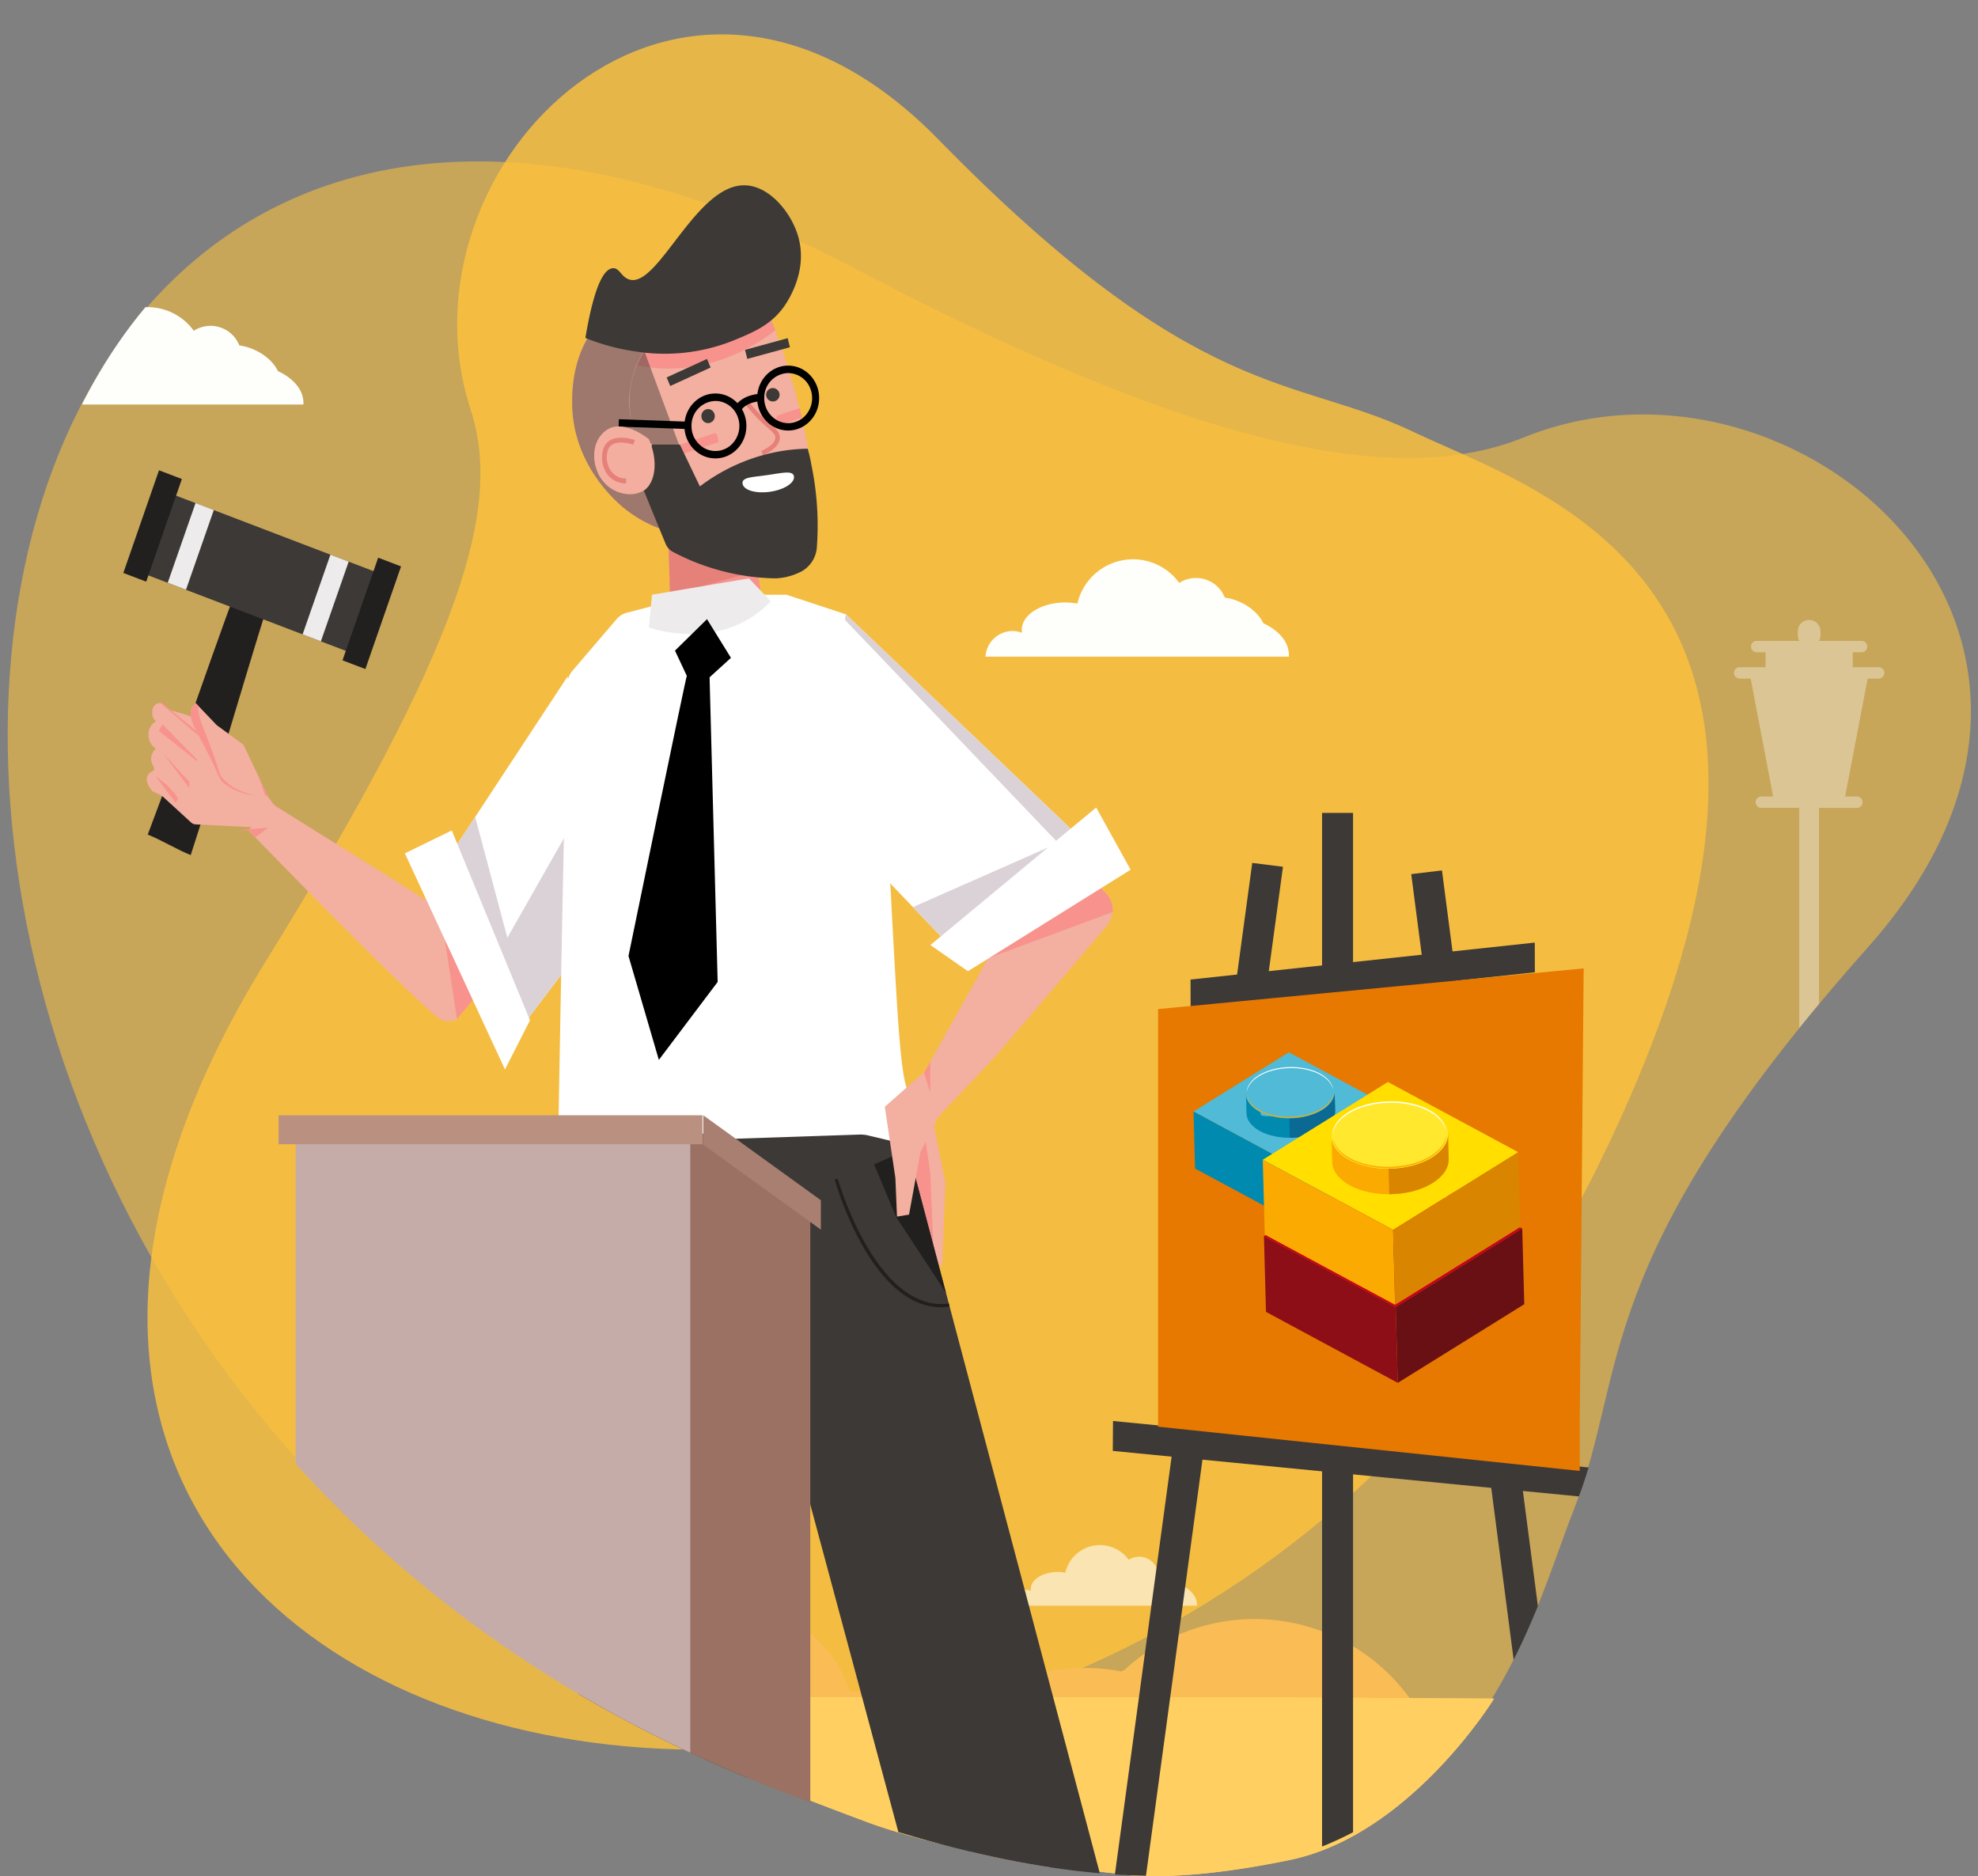 <svg xmlns="http://www.w3.org/2000/svg" xmlns:xlink="http://www.w3.org/1999/xlink" width="868.022" height="823.307" viewBox="0 0 868.022 823.307"><rect x="0" y="0" width="868.022" height="823.307" fill="#808080" stroke="none"/><defs><clipPath id="clip-path"><path id="Tracciato_6896" data-name="Tracciato 6896" d="M526.616,210.012c165.7,87.178,252.4,70.735,299.631,51.618,119.033-48.185,274.013,85.4,150.961,223.725S872.071,671.411,848.09,732.144c-26.31,66.621-61.116,238.767-357.868,118.368C4.632,653.5,79.491-25.232,526.616,210.012Z" transform="translate(-157.412 -161.075)" fill="rgba(227,91,37,0.7)"></path></clipPath><clipPath id="clip-path-2"><path id="Tracciato_6900" data-name="Tracciato 6900" d="M541.5,181.64c165.7,87.178,237.752,97.748,284.984,78.631,119.033-48.185,274.013,85.4,150.961,223.725S872.3,670.052,848.324,730.785c-26.31,66.621-61.116,238.767-357.868,118.368-306.408-124.313-386.4-451.619-289.616-616.6C257.642,135.723,376.508,94.835,541.5,181.64Z" transform="translate(-162.06 -134.061)" opacity="0.5"></path></clipPath><clipPath id="clip-path-3"><path id="Tracciato_6887" data-name="Tracciato 6887" d="M526.616,210.012c165.7,87.178,252.4,70.735,299.631,51.618,119.033-48.185,274.013,85.4,150.961,223.725S872.071,671.411,848.09,732.144c-26.31,66.621-61.116,238.767-357.868,118.368C4.632,653.5,79.491-25.232,526.616,210.012Z" transform="translate(-157.412 -161.075)" opacity="0.5"></path></clipPath><clipPath id="clip-path-4"><path id="Tracciato_6898" data-name="Tracciato 6898" d="M506.429,204.33c156.642,77.055,238.6,62.521,283.248,45.624C902.2,207.364,1048.708,325.441,932.384,447.7S833,612.15,810.326,665.831c-24.871,58.885-57.775,211.041-338.3,104.623C12.985,596.321,83.752-3.6,506.429,204.33Z" transform="translate(-157.412 -161.075)" opacity="0.5"></path></clipPath><clipPath id="clip-path-5"><path id="Tracciato_9055" data-name="Tracciato 9055" d="M556.175,190.736c167.758,88.886,231.128,91.391,278.946,71.9,120.51-49.129,277.412,87.077,152.834,228.106s-106.441,189.7-130.719,251.622C830.6,810.29,795.361,985.807,494.928,863.05,3.313,662.182,103.5-49.115,556.175,190.736Z" transform="translate(-168.875 -141.91)" fill="rgba(255,195,59,0.7)"></path></clipPath><clipPath id="clip-path-6"><rect id="Rettangolo_5108" data-name="Rettangolo 5108" width="40.018" height="25.222" transform="matrix(0.686, -0.728, 0.728, 0.686, 0, 29.129)" fill="none"></rect></clipPath><clipPath id="clip-path-7"><rect id="Rettangolo_5109" data-name="Rettangolo 5109" width="19.039" height="24.297" transform="matrix(0.686, -0.728, 0.728, 0.686, 0, 13.858)" fill="none"></rect></clipPath><clipPath id="clip-path-8"><rect id="Rettangolo_5110" data-name="Rettangolo 5110" width="38.055" height="23.957" transform="matrix(0.686, -0.728, 0.728, 0.686, 0, 27.706)" fill="none"></rect></clipPath><clipPath id="clip-path-9"><rect id="Rettangolo_5111" data-name="Rettangolo 5111" width="36.59" height="15.572" transform="matrix(0.686, -0.728, 0.728, 0.686, 0, 26.636)" fill="none"></rect></clipPath><clipPath id="clip-path-10"><rect id="Rettangolo_5112" data-name="Rettangolo 5112" width="36.705" height="15.812" transform="matrix(0.686, -0.728, 0.728, 0.686, 0, 26.717)" fill="none"></rect></clipPath><clipPath id="clip-path-11"><rect id="Rettangolo_5108-2" data-name="Rettangolo 5108" width="53.135" height="33.489" transform="matrix(0.686, -0.728, 0.728, 0.686, 0, 38.677)" fill="none"></rect></clipPath><clipPath id="clip-path-12"><rect id="Rettangolo_5109-2" data-name="Rettangolo 5109" width="25.28" height="32.26" transform="matrix(0.686, -0.728, 0.728, 0.686, 0, 18.401)" fill="none"></rect></clipPath><clipPath id="clip-path-13"><rect id="Rettangolo_5112-2" data-name="Rettangolo 5112" width="48.736" height="20.994" transform="matrix(0.686, -0.728, 0.728, 0.686, 0, 35.474)" fill="none"></rect></clipPath><clipPath id="clip-path-14"><rect id="Rettangolo_5108-3" data-name="Rettangolo 5108" width="52.555" height="33.124" transform="matrix(0.686, -0.728, 0.728, 0.686, 0, 38.255)" fill="none"></rect></clipPath><clipPath id="clip-path-15"><rect id="Rettangolo_5109-3" data-name="Rettangolo 5109" width="25.004" height="31.908" transform="matrix(0.686, -0.728, 0.728, 0.686, 0, 18.2)" fill="none"></rect></clipPath><clipPath id="clip-path-16"><rect id="Rettangolo_5110-2" data-name="Rettangolo 5110" width="49.977" height="31.462" transform="matrix(0.686, -0.728, 0.728, 0.686, 0, 36.385)" fill="none"></rect></clipPath><clipPath id="clip-path-17"><rect id="Rettangolo_5111-2" data-name="Rettangolo 5111" width="48.052" height="20.451" transform="matrix(0.686, -0.728, 0.728, 0.686, 0, 34.981)" fill="none"></rect></clipPath><clipPath id="clip-path-18"><rect id="Rettangolo_5112-3" data-name="Rettangolo 5112" width="48.204" height="20.765" transform="matrix(0.686, -0.728, 0.728, 0.686, 0, 35.087)" fill="none"></rect></clipPath></defs><g id="Raggruppa_11964" data-name="Raggruppa 11964" transform="translate(-124 -1175.702)"><path id="Tracciato_10985" data-name="Tracciato 10985" d="M332.967,41.488c145.552,76.577,206,89.468,247.486,72.675,104.558-42.326,240.69,75.018,132.6,196.518s-92.351,163.43-113.416,216.777c-23.11,58.519-53.684,209.731-314.348,103.973C-141.247,458.38-59.783-165.148,332.967,41.488Z" transform="translate(176.157 1926.552) rotate(-86)" fill="#ffc33b" opacity="0.8"></path><g id="Raggruppa_8468" data-name="Raggruppa 8468" transform="translate(124 1241.395)"><g id="Raggruppa_7274" data-name="Raggruppa 7274" transform="translate(0 0)"><path id="Tracciato_6884" data-name="Tracciato 6884" d="M534.247,187.2c165.7,87.178,244.947,92.458,292.179,73.341,119.033-48.185,274.013,85.4,150.961,223.725S872.25,670.324,848.269,731.057c-26.31,66.621-61.116,238.767-357.868,118.368C4.81,652.415,87.123-48.042,534.247,187.2Z" transform="translate(-157.59 -134.333)" fill="rgba(255,195,59,0.7)" opacity="0.8"></path><g id="Raggruppa_6935" data-name="Raggruppa 6935" transform="translate(0 25.654)" clip-path="url(#clip-path)"><path id="Tracciato_6888" data-name="Tracciato 6888" d="M830.838,799.435a46.426,46.426,0,0,0-44.916-34.918c-1.088,0-2.163.064-3.135.141a83.927,83.927,0,0,0-73.081-58.586A84.088,84.088,0,0,0,570.888,665.19a.807.807,0,0,0-.55.064,6.6,6.6,0,0,0-.563.4,84.179,84.179,0,0,0-15.944-1.53c-46.528,0-84.38,37.965-84.38,84.646a85.239,85.239,0,0,0,2.61,20.544,42.416,42.416,0,0,0-5.349,2.018c-1.318.527-2.15.9-2.3.964a.833.833,0,0,0-.384.373,44.036,44.036,0,0,0-21.409,26.741.845.845,0,0,0,.141.72.823.823,0,0,0,.653.334H830.044a.811.811,0,0,0,.653-.321A.861.861,0,0,0,830.838,799.435Z" transform="translate(-77.66 -23.527)" fill="#fabc54"></path><g id="Raggruppa_6930" data-name="Raggruppa 6930" transform="translate(760.933 180.7)" opacity="0.357"><path id="Tracciato_6890" data-name="Tracciato 6890" d="M732.335,288.246H743.7V281.71h-3.879a2.508,2.508,0,0,1,0-5.016H758.54a4.929,4.929,0,0,1-.692-2.508v-1.672a4.992,4.992,0,1,1,9.985,0v1.672a4.99,4.99,0,0,1-.692,2.508h18.716a2.508,2.508,0,0,1,0,5.016h-3.879v6.536h11.368a2.508,2.508,0,0,1,0,5.016h-4.819l-9.888,51.721H783.8a2.508,2.508,0,0,1,0,5.016H767.174V640.509a4.344,4.344,0,1,1-8.688,0V349.987H741.855a2.508,2.508,0,0,1,0-5.016h5.165l-9.855-51.721h-4.82a2.5,2.5,0,0,1-.011-5Z" transform="translate(-729.85 -267.51)" fill="#fff"></path></g></g><g id="Raggruppa_6937" data-name="Raggruppa 6937" transform="translate(4.415 0)" clip-path="url(#clip-path-2)"><path id="Tracciato_6899" data-name="Tracciato 6899" d="M281.592,252.366H148.47l.1-.81a11.953,11.953,0,0,1,11.8-10.452,11.619,11.619,0,0,1,4.185.8,6.209,6.209,0,0,1-.141-1.35c0-6.608,8.612-11.982,19.195-11.982a29.062,29.062,0,0,1,5.208.5,25.041,25.041,0,0,1,44.455-9.4,3.085,3.085,0,0,1,.23.334,13.606,13.606,0,0,1,18.3,3.343,13.373,13.373,0,0,1,1.676,3.073,25.166,25.166,0,0,1,4.863,1.208c5.528,2.031,10.033,5.772,12.093,10.066,7.115,3.343,11.2,8.421,11.2,13.975v.694Z" transform="translate(-152.884 -140.548)" fill="#fefefb"></path></g><path id="Tracciato_7059" data-name="Tracciato 7059" d="M5271.526,1676.08l276.322.03,121.5.643s-36.664,59.835-89.56,70.806c-31.842,6.6-52.758,7.434-64.679,7.037a68.055,68.055,0,0,1-10.958-1.031s-66.4-6.339-111.22-23.1-67.169-26.4-67.169-26.4l-26.736-13.046Z" transform="translate(-5013.697 -997.066)" fill="#ffcf62"></path></g><g id="Raggruppa_6926" data-name="Raggruppa 6926" transform="translate(0 25.654)" clip-path="url(#clip-path-3)"><path id="Tracciato_6885" data-name="Tracciato 6885" d="M528.369,707.756a30.174,30.174,0,0,0-29.189-22.691c-.7,0-1.408.039-2.035.09a54.516,54.516,0,0,0-47.488-38.068,54.638,54.638,0,0,0-90.2-26.561.559.559,0,0,0-.358.039c-.115.064-.243.167-.371.257a54.826,54.826,0,0,0-65.2,54.009,55.852,55.852,0,0,0,1.689,13.345,27.66,27.66,0,0,0-3.481,1.311c-.857.347-1.395.592-1.5.63a.5.5,0,0,0-.243.244,28.585,28.585,0,0,0-13.91,17.382.5.5,0,0,0,.09.463.552.552,0,0,0,.422.219H527.832a.539.539,0,0,0,.422-.206A.517.517,0,0,0,528.369,707.756Z" transform="translate(-124.23 -34.03)" fill="#fabc54"></path><path id="Tracciato_6886" data-name="Tracciato 6886" d="M409.921,678.608a37.7,37.7,0,0,0-13,2.327,28.114,28.114,0,0,0-.115-3.355,30.412,30.412,0,0,0-22.548-26.535l.09-.18h-.115a72.815,72.815,0,0,0,3.058-29.145c-1.51-15.71-7.665-30.032-17.365-40.33-9.725-10.336-21.882-15.376-34.116-14.18-19.3,1.851-35.024,19.1-39.349,43.03l-.653-.463.179.54a24.831,24.831,0,0,0-10.033-1.08,25.337,25.337,0,0,0-22.586,21.033,33.723,33.723,0,0,0-17.57-3.15c-11.12,1.067-21.038,7.65-27.909,18.513-6.846,10.825-9.866,24.62-8.51,38.852a68.089,68.089,0,0,0,2.163,11.583l-.307-.026.077.18A25.464,25.464,0,0,0,181.5,732.347l.154.321H444.51l.154-.334a38.169,38.169,0,0,0-34.743-53.726Z" transform="translate(-151.356 -45.122)" fill="#fabc54"></path></g><path id="Tracciato_7568" data-name="Tracciato 7568" d="M5271.526,1676.08l276.322.03,121.5.643s-36.664,59.835-89.56,70.806c-31.842,6.6-52.758,7.434-64.679,7.037a68.055,68.055,0,0,1-10.958-1.031s-66.4-6.339-111.22-23.1-67.169-26.4-67.169-26.4l-26.736-13.046Z" transform="translate(-5013.697 -997.066)" fill="#ffcf62"></path></g><g id="Raggruppa_6938" data-name="Raggruppa 6938" transform="translate(124 1286.136)" opacity="0.5"><g id="Raggruppa_6936" data-name="Raggruppa 6936" clip-path="url(#clip-path-4)"><path id="Tracciato_6897" data-name="Tracciato 6897" d="M581.534,305.683H455.69l.1-.716a11.065,11.065,0,0,1,11.153-9.238,11.605,11.605,0,0,1,3.956.7,5.147,5.147,0,0,1-.133-1.193c0-5.841,8.141-10.591,18.145-10.591a29.323,29.323,0,0,1,4.923.443,22.174,22.174,0,0,1,8.746-12.7,24.823,24.823,0,0,1,17.613-4.261,23.927,23.927,0,0,1,15.665,8.659,2.72,2.72,0,0,1,.218.3,13.453,13.453,0,0,1,17.3,2.954,11.609,11.609,0,0,1,1.585,2.716,25.158,25.158,0,0,1,4.6,1.068c5.226,1.8,9.484,5.1,11.432,8.9,6.726,2.954,10.585,7.443,10.585,12.352v.614Z" transform="translate(-20.792 -128.467)" fill="#fefefb"></path></g></g><path id="Tracciato_10984" data-name="Tracciato 10984" d="M231.292,236.216H148.47l.064-.5a7.436,7.436,0,0,1,7.34-6.5,7.229,7.229,0,0,1,2.6.5,3.863,3.863,0,0,1-.088-.84c0-4.111,5.358-7.455,11.942-7.455a18.082,18.082,0,0,1,3.24.312,15.579,15.579,0,0,1,27.658-5.847,1.92,1.92,0,0,1,.143.208,8.465,8.465,0,0,1,11.385,2.08,8.319,8.319,0,0,1,1.043,1.912,15.653,15.653,0,0,1,3.025.752,13.394,13.394,0,0,1,7.523,6.263c4.427,2.08,6.966,5.239,6.966,8.694v.432Z" transform="translate(417.948 1644.084)" fill="#fefefb" opacity="0.6"></path><path id="Tracciato_9065" data-name="Tracciato 9065" d="M281.592,252.366H148.47l.1-.81a11.953,11.953,0,0,1,11.8-10.452,11.619,11.619,0,0,1,4.185.8,6.209,6.209,0,0,1-.141-1.35c0-6.608,8.612-11.982,19.195-11.982a29.062,29.062,0,0,1,5.208.5,25.041,25.041,0,0,1,44.455-9.4,3.085,3.085,0,0,1,.23.334,13.606,13.606,0,0,1,18.3,3.343,13.373,13.373,0,0,1,1.676,3.073,25.166,25.166,0,0,1,4.863,1.208c5.528,2.031,10.033,5.772,12.093,10.066,7.115,3.343,11.2,8.421,11.2,13.975v.694Z" transform="translate(407.985 1211.503)" fill="#fefefb"></path><g id="Raggruppa_9154" data-name="Raggruppa 9154" transform="translate(127.269 1235.241)"><g id="Gruppo_di_maschere_52" data-name="Gruppo di maschere 52" transform="translate(0 0)" clip-path="url(#clip-path-5)"><g id="Raggruppa_9144" data-name="Raggruppa 9144" transform="translate(50.155 21.771)"><g id="art" transform="translate(417.979 275.405)"><g id="Raggruppa_6292" data-name="Raggruppa 6292" transform="translate(147.894 24.796)"><g id="Raggruppa_6291" data-name="Raggruppa 6291" transform="translate(0 0)"><g id="Raggruppa_6290" data-name="Raggruppa 6290" transform="translate(0)"><path id="Tracciato_7565" data-name="Tracciato 7565" d="M0,0,13.592.069l3.06,576.954L3.06,576.955Z" transform="matrix(0.992, -0.124, 0.124, 0.992, 0, 2.071)" fill="#3d3936"></path></g></g></g><g id="Raggruppa_6295" data-name="Raggruppa 6295" transform="translate(0 21.49)"><g id="Raggruppa_6294" data-name="Raggruppa 6294" transform="translate(0 0)"><g id="Raggruppa_6293" data-name="Raggruppa 6293"><path id="Tracciato_7566" data-name="Tracciato 7566" d="M0,0,580.635,3.193l.072,13.592L.072,13.592Z" transform="translate(0 575.829) rotate(-82.582)" fill="#3d3936"></path></g></g></g><g id="Raggruppa_6301" data-name="Raggruppa 6301" transform="translate(108.77)"><g id="Raggruppa_6300" data-name="Raggruppa 6300"><g id="Raggruppa_6299" data-name="Raggruppa 6299"><rect id="Rettangolo_4242" data-name="Rettangolo 4242" width="13.601" height="599.452" fill="#3d3936"></rect></g></g></g><g id="Raggruppa_6326" data-name="Raggruppa 6326" transform="matrix(1, -0.017, 0.017, 1, 50.604, 57.569)"><g id="Raggruppa_6325" data-name="Raggruppa 6325" transform="translate(0 0)"><g id="Raggruppa_6324" data-name="Raggruppa 6324" transform="translate(0)"><path id="Tracciato_7567" data-name="Tracciato 7567" d="M0,0,13.04.007,28.605,151.119l-13.04-.007Z" transform="translate(0 28.602) rotate(-89.272)" fill="#3d3936"></path></g></g></g><g id="Raggruppa_6298" data-name="Raggruppa 6298" transform="translate(16.774 266.851)"><g id="Raggruppa_6297" data-name="Raggruppa 6297" transform="translate(0 0)"><g id="Raggruppa_6296" data-name="Raggruppa 6296" transform="translate(0 0)"><path id="Tracciato_10992" data-name="Tracciato 10992" d="M19.689,0H32.811L13.122,219.38H0Z" transform="translate(0 32.811) rotate(-89.549)" fill="#3d3936"></path></g></g></g></g><g id="Raggruppa_7273" data-name="Raggruppa 7273" transform="translate(55.605 0)"><g id="Raggruppa_7272" data-name="Raggruppa 7272" transform="translate(0)"><g id="Raggruppa_8467" data-name="Raggruppa 8467" transform="translate(190.655 156.334)"><path id="Tracciato_8435" data-name="Tracciato 8435" d="M487.352,206.5a32.708,32.708,0,0,1-17.608,9.928,31.626,31.626,0,0,1-19.47-2.5l-1.724-59.265L479.713,149q2.544,19.308,5.143,38.63Q486.1,197.046,487.352,206.5Z" transform="translate(-448.55 -149)" fill="#f8928c"></path></g><path id="Tracciato_8494" data-name="Tracciato 8494" d="M687.382,253.564a38.086,38.086,0,0,1-5.047,4.517c-10.328,1.587-25.288,3.218-35.547,1.443l-.593-19.943-1.255-42.771,34.086-6.219q2.758,21.126,5.612,42.252c.276,2.006.524,4,.8,6C686.086,243.795,686.72,248.672,687.382,253.564Z" transform="translate(-461.223 -60.704)" fill="#f8928c"></path><path id="Tracciato_8495" data-name="Tracciato 8495" d="M684.555,229.743l-38.333,10.895-1.282-44.186,34.086-5.772Q681.783,210.175,684.555,229.743Z" transform="translate(-461.223 -60.664)" fill="#e6817a"></path><g id="Raggruppa_7271" data-name="Raggruppa 7271" transform="translate(0 172.486)"><g id="Raggruppa_7270" data-name="Raggruppa 7270"><g id="Raggruppa_6776" data-name="Raggruppa 6776" transform="translate(275.09 229.531)"><path id="Tracciato_6738" data-name="Tracciato 6738" d="M387.122,388.782l4.626,6.8,1.085,7.37,7.029-1.149,2.032,4.956.439,1.092,4.8.345-.124-3.4-.783-21,3.816,25.816,4.489,3.678,1.428-36.735-7.1-35.772-23.667,4.6,2.814,18.935Z" transform="translate(-385.2 -340.77)" fill="#f3af9f"></path></g><g id="Raggruppa_6777" data-name="Raggruppa 6777" transform="translate(287.349 238.697)"><path id="Tracciato_6739" data-name="Tracciato 6739" d="M389.1,399.415l2.4-.4,2.032,4.956,5.12-1.968,2.2-.819,1.4-.546-1.29-31.276-3.295-22.21-2.993,24.006,1.277,9.511Z" transform="translate(-389.1 -347.15)" fill="#f8928c"></path></g><g id="Raggruppa_6778" data-name="Raggruppa 6778" transform="translate(152.817 182.496)"><path id="Tracciato_6740" data-name="Tracciato 6740" d="M337.35,583.792q3.048,28.144,6.658,57.034c.782,6.12,1.579,12.24,2.389,18.418q2.533,19.2,5.23,38.028,4.139,28.725,8.662,56.618,3.068,18.921,6.287,37.439c-4.667,7.758-3.734,15.674,0,18.332,2.334,1.652,5.7,1.221,7.962,0,4.311-2.313,6.576-8.519,4.777-15,.947-10.416,2.018-24.7,2.649-42.079q.329-9.417.467-20c.082-6.336.027-10.9.055-12.341q.082-11.982.3-24.207.453-25.579,1.551-52.279,1.112-26.527,2.938-54.075.844-12.822,1.826-25.4,3.83-48.939,9.417-94.143,2.821-23.381,6.026-45.685,14.6,39.048,29.213,78.081,10.049,26.894,20.111,53.816,15.423,41.246,30.846,82.477,10.831,28.963,21.662,57.94,8.793,23.554,17.613,47.093,8.875,23.726,17.75,47.466c4.777-1.121,9.555-2.212,14.332-3.333q-4.963-23.92-9.939-47.854-4.633-22.325-9.28-44.651-6.836-32.971-13.687-65.956-9.987-48.012-19.946-96.053-3.83-18.4-7.646-36.835-18.2-87.685-36.42-175.4-55.845-6.616-111.689-13.217-2.986,81.285-5.958,162.512v.014q-1.3,35.126-2.581,70.223Q338.146,562.307,337.35,583.792Z" transform="translate(-337.35 -308.03)" fill="#f3af9f"></path></g><g id="Raggruppa_6781" data-name="Raggruppa 6781" transform="translate(350.497 661.214)"><path id="Tracciato_6743" data-name="Tracciato 6743" d="M344,643.921q9.863,15.494,19.741,30.988L323.02,676.2q3.727-15.559,7.44-31.118c.247-.316,3.679-4.468,8.594-3.75A8.913,8.913,0,0,1,344,643.921Z" transform="translate(-323.02 -641.252)" fill="#3d3936"></path></g><g id="Raggruppa_6782" data-name="Raggruppa 6782" transform="translate(349.261 691.007)"><path id="Tracciato_6744" data-name="Tracciato 6744" d="M364.6,661.99l-41.815,1.293a4.575,4.575,0,0,0-.7,2.586,4.979,4.979,0,0,0,.7,2.586H364.6a7.725,7.725,0,0,0,.7-3.879A6.728,6.728,0,0,0,364.6,661.99Z" transform="translate(-322.085 -661.99)" fill="#22201f"></path></g><g id="Raggruppa_6783" data-name="Raggruppa 6783" transform="translate(337.469 621.388)"><path id="Tracciato_6745" data-name="Tracciato 6745" d="M332.72,622.94l3.542,8.332,14.8,34.824h22.088l-7.166-50.368-.316-2.2Z" transform="translate(-332.72 -613.53)" fill="#3d3936"></path></g><g id="Raggruppa_6788" data-name="Raggruppa 6788" transform="translate(321.847 569.956)"><path id="Tracciato_6751" data-name="Tracciato 6751" d="M344.59,579.009q8.792,23.553,17.613,47.093l22.143-3.721q-4.633-22.325-9.28-44.651Z" transform="translate(-344.59 -577.73)" fill="#f8928c"></path></g><g id="Raggruppa_6790" data-name="Raggruppa 6790" transform="translate(140.888 225.552)"><path id="Tracciato_6753" data-name="Tracciato 6753" d="M331,724.455q30.888,4.159,61.8,8.332l12.836,1.724q5.23-138.2,10.461-276.394c.179-4.6.343-9.209.522-13.806Q455.065,587.249,493.5,730.2q33.194-10.559,66.374-21.09c3.5-1.106,7-2.227,10.5-3.333Q533.285,565.9,496.227,426.008l-6.919-26.118q-3.892-14.7-7.784-29.379c-.659-2.5-1.332-4.985-1.977-7.485Q476.212,350.506,472.9,338q-64.514,1.444-129.041,2.873-.885,26.29-1.757,52.566Q336.546,558.94,331,724.455Z" transform="translate(-331 -338)" fill="#3d3936"></path></g><g id="Raggruppa_6794" data-name="Raggruppa 6794" transform="translate(0 35.528)"><path id="Tracciato_6757" data-name="Tracciato 6757" d="M488.75,280.823c.178.172.412.417.7.718.179.187.384.4.618.632.741.776,1.743,1.8,2.938,3.017,17.091,17.541,76.038,77.765,80.856,78.957,4.64,1.149,6.4-.689,6.4-.689a.916.916,0,0,0,.165-.187l32.535-38.516L628.8,305.993l22.061-26.1,1.592-74.159c-5.272,2.744-10.557,5.517-15.828,8.275l-6.274,9.74-27.579,42.812L572.6,313.42l-.741,1.135q-36.262-22.627-72.551-45.283c-.027-.014-.041-.029-.068-.043Q493.987,275.026,488.75,280.823Z" transform="translate(-488.75 -205.73)" fill="#f3af9f"></path></g><g id="Raggruppa_6795" data-name="Raggruppa 6795" transform="translate(83.849 96.355)"><path id="Tracciato_6758" data-name="Tracciato 6758" d="M517.52,294.933l7.66,50.038a2.169,2.169,0,0,0,.165-.187l32.535-38.5-5.409-55.54-4.764-2.672Z" transform="translate(-517.52 -248.07)" fill="#f8928c"></path></g><g id="Raggruppa_6796" data-name="Raggruppa 6796" transform="translate(82.366 43.099)"><path id="Tracciato_6759" data-name="Tracciato 6759" d="M489,298.635q10.749,22.045,21.5,44.1,6.425,13.145,12.822,26.29c2.1-2.773,4.2-5.56,6.3-8.332q20.18-26.721,40.373-53.443l-8.731-36.031q-7.31-30.1-14.606-60.224-20.262,30.794-40.524,61.6Z" transform="translate(-489 -211)" fill="#fff"></path></g><g id="Raggruppa_6797" data-name="Raggruppa 6797" transform="translate(103.864 91.945)"><path id="Tracciato_6760" data-name="Tracciato 6760" d="M489,327.894q6.425,13.145,12.822,26.29,23.33-30.88,46.674-61.775L536.141,245Q512.564,286.44,489,327.894Z" transform="translate(-489 -245)" fill="#dbd2d8"></path></g><g id="Raggruppa_6800" data-name="Raggruppa 6800" transform="translate(257.272 263.378)"><path id="Tracciato_6763" data-name="Tracciato 6763" d="M430.735,420.833a26.911,26.911,0,0,0,3.528-.23l-.165-1.422c-31.931,4.181-48.706-54.262-48.871-54.851l-1.318.4C384.569,367.088,399.985,420.833,430.735,420.833Z" transform="translate(-383.91 -364.33)" fill="#22201f"></path></g><g id="Raggruppa_6799" data-name="Raggruppa 6799" transform="translate(136.067 7.183)"><path id="Tracciato_6762" data-name="Tracciato 6762" d="M395.129,417.858a8.826,8.826,0,0,0,8.9,9.195l123.92-4.181c.673.057,1.332.129,1.99.187.082.014.165.014.247.029,2.842.675,5.67,1.336,8.5,2.026h.027c.673.158,1.359.33,2.032.488a8.269,8.269,0,0,0,2.5.2,8.973,8.973,0,0,0,7.811-11.076c-1.057-4.7-1.51-8.821-2.334-10.358-3.267-6.063-4.516-27.6-6.864-70.4-.028-.6-.069-1.178-.1-1.738-.11-1.983-.192-3.663-.275-5.114-.494-9.511-.371-8.706-.686-12.815-.357-4.841-.782-9.482-1.249-13.964-.178-1.724-.357-3.434-.549-5.114-.233-2.026-.48-4.037-.728-6.005-.947-7.485-1.991-14.6-3.047-21.621,0-.029-.014-.072-.014-.1-.192-1.293-.4-2.6-.59-3.893-.055-.388-.11-.776-.178-1.164-4.338-28.876-9.362-51.259-12.053-62.968-.247-1.106-.645-2.787-1.126-4.856L495.15,186H456.424a7.929,7.929,0,0,0-2.087.273l-17.654,4.612-11.7,3.06c-.082.029-.165.043-.247.072a8.675,8.675,0,0,0-4.091,2.672q-9.719,11.356-19.452,22.756a9.311,9.311,0,0,0-2.2,5.79q-.371,16.119-.741,32.224-.288,13.3-.563,26.592c-.041,2-.082,3.979-.123,5.976-.11,4.4-.192,8.778-.288,13.16-.014.747-.027,1.48-.041,2.227q-.288,13.188-.535,26.391c-.041,2.141-.082,4.267-.124,6.407Q395.8,378.035,395.129,417.858Z" transform="translate(-395.128 -186)" fill="#fff"></path></g><g id="Raggruppa_6821" data-name="Raggruppa 6821" transform="translate(274.555 250.578)"><path id="Tracciato_6782" data-name="Tracciato 6782" d="M385.01,362l9.609,22.986L416.57,418.4l-6.919-26.118q-3.892-14.7-7.784-29.379c-.659-2.5-1.332-4.985-1.977-7.485Z" transform="translate(-385.01 -355.42)" fill="#22201f"></path></g><g id="Raggruppa_6825" data-name="Raggruppa 6825" transform="translate(279.264 215.653)"><path id="Tracciato_6785" data-name="Tracciato 6785" d="M405.9,331.11,387.49,347.33l4.64,31.333.7,16.866,5.285-.862,4.983-27.224q3.912-7.887,7.839-15.774C409.262,344.83,407.574,337.963,405.9,331.11Z" transform="translate(-387.49 -331.11)" fill="#f3af9f"></path></g><g id="Raggruppa_6826" data-name="Raggruppa 6826" transform="translate(175.715)"><path id="Tracciato_6786" data-name="Tracciato 6786" d="M494.538,191.056,484.929,181l-42.556,7.183L441,202.55S472.574,214.043,494.538,191.056Z" transform="translate(-441 -181)" fill="#edebeb"></path></g><g id="Raggruppa_6829" data-name="Raggruppa 6829" transform="translate(275.928 35.916)"><path id="Tracciato_6789" data-name="Tracciato 6789" d="M369.082,300.775l19.342,21.535q-4.036,7.219-8.058,14.438-12.684,22.735-25.383,45.47c-.892,1.595-1.785,3.2-2.677,4.8.014.058.014.115.027.172v.043q1.359,11.378,2.718,22.771,14.517-15.322,29.02-30.658L432.6,322.439a10.523,10.523,0,0,0-.467-14.05L401.59,277.243,331.715,206v53.155Z" transform="translate(-331.715 -206)" fill="#f3af9f"></path></g><g id="Raggruppa_6830" data-name="Raggruppa 6830" transform="translate(313.295 107.159)"><path id="Tracciato_6790" data-name="Tracciato 6790" d="M351.058,300.657Q347.022,307.876,343,315.1l54.664-20.242a10.4,10.4,0,0,0-2.9-8.117L364.223,255.59l-32.507,23.532Z" transform="translate(-331.715 -255.59)" fill="#f8928c"></path></g><g id="Raggruppa_6831" data-name="Raggruppa 6831" transform="translate(296.519 212.134)"><path id="Tracciato_6791" data-name="Tracciato 6791" d="M390.05,333.458c.014.057.014.115.027.172v.043l2.65,8.4V328.66C391.835,330.255,390.942,331.864,390.05,333.458Z" transform="translate(-390.05 -328.66)" fill="#f8928c"></path></g><g id="Raggruppa_6832" data-name="Raggruppa 6832" transform="translate(255.386 15.803)"><path id="Tracciato_6792" data-name="Tracciato 6792" d="M339.323,283.945l57.656,60.339q24.772-21.485,49.53-42.984l6.754-5.861-7.07-6.738L344.814,192c-.178.776-.343,1.566-.508,2.342A298.466,298.466,0,0,0,339.323,283.945Z" transform="translate(-338 -192)" fill="#fff"></path></g><g id="Raggruppa_6833" data-name="Raggruppa 6833" transform="translate(261.692 15.803)"><path id="Tracciato_6793" data-name="Tracciato 6793" d="M338,194.342,440.2,301.3l6.754-5.861L338.508,192C338.329,192.776,338.151,193.552,338,194.342Z" transform="translate(-338 -192)" fill="#dbd2d8"></path></g><g id="Raggruppa_6848" data-name="Raggruppa 6848" transform="matrix(0.998, 0.07, -0.07, 0.998, 188.214, 16.99)"><path id="Tracciato_6797" data-name="Tracciato 6797" d="M13.041,0,0,14.754l9.609,17.24,15.1-15.8Z"></path></g><g id="Raggruppa_6849" data-name="Raggruppa 6849" transform="matrix(0.998, 0.07, -0.07, 0.998, 175.53, 40.935)"><path id="Tracciato_6798" data-name="Tracciato 6798" d="M17.022.039C16.473,1.476,0,125.026,0,125.026l16.473,44.536L39.81,133.646,26.871,0Z"></path></g><g id="Raggruppa_6850" data-name="Raggruppa 6850" transform="translate(291.591 112.503)"><path id="Tracciato_6799" data-name="Tracciato 6799" d="M338,291.06l22.774,23.834q24.772-21.485,49.53-42.984l6.754-5.861-7.07-6.738Z" transform="translate(-338 -259.31)" fill="#dbd2d8"></path></g><g id="Raggruppa_6851" data-name="Raggruppa 6851" transform="translate(82.367 104.702)"><path id="Tracciato_6800" data-name="Tracciato 6800" d="M518.41,279.912q10.749,22.045,21.5,44.1,6.425,13.145,12.822,26.29c2.1-2.773,4.2-5.56,6.3-8.333L535.542,253.88Z" transform="translate(-518.41 -253.88)" fill="#dbd2d8"></path></g><g id="Raggruppa_6852" data-name="Raggruppa 6852" transform="translate(299.265 100.564)"><path id="Tracciato_6801" data-name="Tracciato 6801" d="M398.757,251,326,311.339l16.473,11.493L413.858,278.3Z" transform="translate(-326 -251)" fill="#fff"></path></g></g><g id="Raggruppa_6853" data-name="Raggruppa 6853" transform="translate(68.639 110.621)"><path id="Tracciato_6802" data-name="Tracciato 6802" d="M538.592,258l34.319,83.325-10.982,21.549L518,268.056Z" transform="translate(-518 -258)" fill="#fff"></path></g></g><g id="Raggruppa_7252" data-name="Raggruppa 7252" transform="translate(142.051)"><path id="Tracciato_7326" data-name="Tracciato 7326" d="M702.459,156.17a41.175,41.175,0,0,0-20.859,9.875c-14.562,13.161-14.527,32.837-14.509,37.886,0,27.844,20.575,44.55,23.271,46.685a56.2,56.2,0,0,0,16.371,8.984Q704.57,207.829,702.459,156.17Z" transform="translate(-667.09 -108.535)" fill="#f3af9f"></path><g id="Raggruppa_7249" data-name="Raggruppa 7249" transform="translate(0 47.635)" opacity="0.47"><path id="Tracciato_7328" data-name="Tracciato 7328" d="M702.459,156.17a41.175,41.175,0,0,0-20.859,9.875c-14.562,13.161-14.527,32.837-14.509,37.886,0,27.844,20.575,44.55,23.271,46.685a56.2,56.2,0,0,0,16.371,8.984Q704.57,207.829,702.459,156.17Z" transform="translate(-667.09 -156.17)" fill="#3d3936"></path></g><path id="Tracciato_7330" data-name="Tracciato 7330" d="M709.979,242.55a81.816,81.816,0,0,1-1.437,14.739,15.568,15.568,0,0,1-3.281,6.757c-5.818,6.905-15.289,6.868-26.606,6.831-12.1,0-24.832,0-32.459-9.151-2.643-3.174-4.346-7.982-7.095-16.706h0c-.461-1.466-.958-3.1-1.49-4.789-2.306-7.573-3.548-13.421-3.92-15.3-2.377-11.713-3.92-19.212-3.1-26.786a40.407,40.407,0,0,1,2.962-11.23c9.591-22.172,32.815-34.165,55.464-28.642,1.987,4.622,3.76,9.04,5.321,13.216,3.547,9.281,6.048,17.319,7.929,23.834q1.6,5.569,2.767,10.414c.231.965.585,2.376.975,4.1C707.85,217.584,710.546,229.761,709.979,242.55Z" transform="translate(-605.275 -107.875)" fill="#f3af9f"></path><path id="Tracciato_7331" data-name="Tracciato 7331" d="M699.991,171.473c-8.6,6.831-31.129,21.4-60.821,15.425,9.591-22.172,32.814-34.165,55.464-28.642C696.621,162.879,698.395,167.3,699.991,171.473Z" transform="translate(-610.825 -107.892)" fill="#f8928c"></path><path id="Tracciato_7332" data-name="Tracciato 7332" d="M647.343,206.1c3.1-1.485,6.882-3.935,7.29-7.147.337-2.673-1.65-4.418-3.955-6.423l-.692-.575a76.825,76.825,0,0,1-10.447-11.342l-1.49,1.244a77.835,77.835,0,0,0,10.642,11.62l.692.594c2.235,1.856,3.547,3.1,3.281,4.6-.231,1.856-2.483,3.842-6.173,5.569Z" transform="translate(-563.516 -87.608)" fill="#e6817a"></path><path id="Tracciato_9056" data-name="Tracciato 9056" d="M.33,19.478l4.073.067L4.073.067,0,0Z" transform="matrix(-0.401, -0.916, 0.916, -0.401, 43.047, 88.073)" fill="#3d3936"></path><path id="Tracciato_9063" data-name="Tracciato 9063" d="M.22,19.391l4.091.045L4.091.045,0,0Z" transform="matrix(-0.253, -0.968, 0.968, -0.253, 76.856, 76.184)" fill="#3d3936"></path><path id="Tracciato_9057" data-name="Tracciato 9057" d="M.778,4.428,19.36,4.181a.829.829,0,0,0,.8-.829L20.191.808A.779.779,0,0,0,19.413,0L.831.247a.829.829,0,0,0-.8.829L0,3.621A.779.779,0,0,0,.778,4.428Z" transform="translate(43.947 114.69) rotate(-17.526)" fill="#f8928c"></path><path id="Tracciato_7333" data-name="Tracciato 7333" d="M632.671,188.111l.337,1.169a1.409,1.409,0,0,0,1.774.984l9.028-2.951c-.3-1.336-.639-2.692-.958-4.1l-9.277,3.044a1.421,1.421,0,0,0-.822.731A1.529,1.529,0,0,0,632.671,188.111Z" transform="translate(-542.99 -85.382)" fill="#f8928c"></path><g id="Raggruppa_7250" data-name="Raggruppa 7250" transform="translate(36.044 143.845)" opacity="0.22"><path id="Tracciato_7334" data-name="Tracciato 7334" d="M630.72,208a31.553,31.553,0,0,0,4.913,10.079c7.538,9.151,20.362,9.114,32.459,9.151,11.281,0,20.753,0,26.606-6.831a15.634,15.634,0,0,0,3.317-6.757,36.06,36.06,0,0,0,.816-5.068c-7.857,8.075-19.812,7.425-34,6.683C652.679,214.553,640.032,213.959,630.72,208Z" transform="translate(-630.72 -208)" fill="#f8928c"></path></g><g id="Raggruppa_7251" data-name="Raggruppa 7251" transform="translate(25.228 72.695)" opacity="0.47"><path id="Tracciato_7335" data-name="Tracciato 7335" d="M684.748,211.287l-9.294,1.355-11.086-7.8a61.052,61.052,0,0,1-1.313-17.653,38.953,38.953,0,0,1,2.98-11.137,46.009,46.009,0,0,1,3.3-6.386Q677.014,190.479,684.748,211.287Z" transform="translate(-662.9 -169.67)" fill="#3d3936"></path></g><ellipse id="Ellisse_83" data-name="Ellisse 83" cx="2.944" cy="3.081" rx="2.944" ry="3.081" transform="translate(56.707 98.2)" fill="#3d3936"></ellipse><path id="Tracciato_7336" data-name="Tracciato 7336" d="M644.009,181.521a2.947,2.947,0,1,1-2.944-3.081A3.015,3.015,0,0,1,644.009,181.521Z" transform="translate(-552.98 -89.466)" fill="#3d3936"></path><path id="Tracciato_7337" data-name="Tracciato 7337" d="M659.934,208.2c7.513,0,13.6-6.374,13.6-14.237s-6.091-14.237-13.6-14.237-13.6,6.374-13.6,14.237S652.421,208.2,659.934,208.2Zm0-25.208a10.506,10.506,0,0,1,9.716,6.775,11.365,11.365,0,0,1-2.273,11.984,10.162,10.162,0,0,1-11.451,2.379,11.007,11.007,0,0,1-6.474-10.168A10.753,10.753,0,0,1,659.934,183Z" transform="translate(-597.072 -88.361)"></path><path id="Tracciato_7338" data-name="Tracciato 7338" d="M641.934,201.615c7.514,0,13.6-6.374,13.6-14.237s-6.091-14.237-13.6-14.237-13.6,6.374-13.6,14.237S634.421,201.615,641.934,201.615Zm0-25.208a10.506,10.506,0,0,1,9.716,6.775,11.366,11.366,0,0,1-2.273,11.984,10.162,10.162,0,0,1-11.452,2.379,11.007,11.007,0,0,1-6.474-10.168A10.753,10.753,0,0,1,641.934,176.407Z" transform="translate(-547.146 -94.004)"></path><path id="Tracciato_7339" data-name="Tracciato 7339" d="M700.643,193.619a77.9,77.9,0,0,0-15.786,1.856A81.942,81.942,0,0,0,653.3,210.158l-8.78-18.358H632.248q-1.774,10.079-3.547,20.177,4.754,11.694,9.56,23.352a7.025,7.025,0,0,0,3.211,3.564,100.106,100.106,0,0,0,27.51,9.764,97.373,97.373,0,0,0,17.542,1.856,26.587,26.587,0,0,0,8.762-1.856c.8-.316,1.561-.65,2.271-1a13.143,13.143,0,0,0,7.095-10.97,130.469,130.469,0,0,0-2.359-35.733C701.867,198.427,701.282,195.977,700.643,193.619Z" transform="translate(-597.252 -78.026)" fill="#3d3936"></path><path id="Tracciato_7340" data-name="Tracciato 7340" d="M645.165,187.409c2.59-4.307,9.241-4.381,9.312-4.381V179.78c-.355,0-8.425,0-11.937,5.884Z" transform="translate(-571.289 -88.318)"></path><path id="Tracciato_9064" data-name="Tracciato 9064" d="M0,3.248l29.41.046,0-3.248L0,0Z" transform="matrix(-0.999, -0.034, 0.034, -0.999, 49.784, 106.943)"></path><path id="Tracciato_7342" data-name="Tracciato 7342" d="M654.139,203.3a81.035,81.035,0,0,0,44.059-4.845c8.993-3.713,16.3-6.85,22.047-15.073,1.774-2.673,10.518-15.815,5.782-31.037-3.228-10.376-12.647-21.588-23.183-21.829-21.746-.52-38.348,45.905-51.012,41.246-3.388-1.244-4.062-5.049-6.953-4.863-5.889.39-9.72,16.706-12.044,30.591a90.864,90.864,0,0,0,21.3,5.81Z" transform="translate(-627.018 -130.508)" fill="#3d3936"></path><path id="Tracciato_7343" data-name="Tracciato 7343" d="M693.039,193.088s-9.685-7.926-16.974-4.863a11.272,11.272,0,0,0-4.488,3.713c-3.938,5.365-3.051,13.829,1.011,19.194a15.565,15.565,0,0,0,10.376,6,12.194,12.194,0,0,0,8.159-1.671C695.895,211.966,697.243,202.629,693.039,193.088Z" transform="translate(-659.372 -81.69)" fill="#f3aea0"></path><path id="Tracciato_7344" data-name="Tracciato 7344" d="M684.392,210.267h.124v-2.19a7.959,7.959,0,0,1-6.438-3.063,10.114,10.114,0,0,1-1.774-8.427,4.6,4.6,0,0,1,2.093-3.36c3.335-2.061,9.223,0,9.277,0l.656-2.079c-.266,0-6.846-2.339-11,.241a6.813,6.813,0,0,0-3.1,4.863,12.614,12.614,0,0,0,2.217,10.246,10.306,10.306,0,0,0,7.946,3.768Z" transform="translate(-660.836 -79.416)" fill="#e6817a"></path></g></g><g id="background_2" transform="translate(13.219 408.088)"><g id="curbstone" transform="translate(0 0)"><g id="Raggruppa_6895" data-name="Raggruppa 6895" transform="translate(7.497 4.366)"><g id="Raggruppa_6894" data-name="Raggruppa 6894"><path id="Tracciato_8511" data-name="Tracciato 8511" d="M0,0H173.3V457.5H0Z" fill="#c5aca9"></path></g></g><g id="Raggruppa_6897" data-name="Raggruppa 6897" transform="translate(180.798 4.366)"><g id="Raggruppa_6896" data-name="Raggruppa 6896"><path id="Tracciato_6822" data-name="Tracciato 6822" d="M428.7,805.544h52.541V384.153Q454.964,366.1,428.7,348.04Z" transform="translate(-428.7 -348.04)" fill="#9a7162"></path></g></g><g id="Raggruppa_6898" data-name="Raggruppa 6898"><rect id="Rettangolo_4273" data-name="Rettangolo 4273" width="186.019" height="12.742" fill="#ba9081"></rect></g><g id="Raggruppa_6899" data-name="Raggruppa 6899" transform="translate(186.364 0.006)"><path id="Tracciato_6823" data-name="Tracciato 6823" d="M425,345q25.823,18.652,51.634,37.289V395.2Q450.811,376.545,425,357.908Z" transform="translate(-425 -345)" fill="#a87f70"></path></g></g></g></g><g id="Raggruppa_9125" data-name="Raggruppa 9125" transform="translate(0 125.068)"><g id="Raggruppa_9048" data-name="Raggruppa 9048" transform="translate(11.405 34.081)"><g id="Raggruppa_9047" data-name="Raggruppa 9047" transform="translate(0 0)"><path id="Tracciato_8943" data-name="Tracciato 8943" d="M604.77,306.2c5.344,2.045,13.521,6.939,18.864,8.984,15.008-45.9,25.282-84.193,40.29-130.1L650.37,180.42C633.286,225.492,621.869,261.1,604.77,306.2Z" transform="translate(-604.77 -180.42)" fill="#22201f"></path></g></g><g id="Raggruppa_9055" data-name="Raggruppa 9055" transform="translate(7.691 9.977)"><g id="Raggruppa_9050" data-name="Raggruppa 9050" transform="translate(0 0)"><g id="Raggruppa_9049" data-name="Raggruppa 9049"><path id="Tracciato_9058" data-name="Tracciato 9058" d="M0,0,98.413,1.468l.534,37.047L.534,37.047Z" transform="matrix(-0.939, -0.343, 0.343, -0.939, 92.933, 70.144)" fill="#3d3936"></path></g></g><g id="Raggruppa_9052" data-name="Raggruppa 9052" transform="translate(11.945 4.386)"><g id="Raggruppa_9051" data-name="Raggruppa 9051" transform="translate(0 0)"><path id="Tracciato_9059" data-name="Tracciato 9059" d="M0,0,8.581.128l.534,37.047L.534,37.047Z" transform="matrix(-0.939, -0.343, 0.343, -0.939, 8.561, 38.045)" fill="#edebeb"></path></g></g><g id="Raggruppa_9054" data-name="Raggruppa 9054" transform="translate(71.134 27.033)"><g id="Raggruppa_9053" data-name="Raggruppa 9053" transform="translate(0 0)"><path id="Tracciato_9060" data-name="Tracciato 9060" d="M0,0,8.581.128l.534,37.047L.534,37.047Z" transform="matrix(-0.939, -0.343, 0.343, -0.939, 8.561, 38.045)" fill="#edebeb"></path></g></g></g><g id="Raggruppa_9056" data-name="Raggruppa 9056" transform="translate(96.181 38.348)"><path id="Tracciato_9061" data-name="Tracciato 9061" d="M0,0,10.745.16l.684,47.683L.684,47.683Z" transform="translate(10.741 48.868) rotate(-160.019)" fill="#22201f"></path></g><g id="Raggruppa_9057" data-name="Raggruppa 9057" transform="translate(0 0)"><path id="Tracciato_9062" data-name="Tracciato 9062" d="M0,0,10.745.16l.684,47.683L.684,47.683Z" transform="translate(10.741 48.868) rotate(-160.019)" fill="#22201f"></path></g></g></g></g><g id="Raggruppa_9145" data-name="Raggruppa 9145" transform="translate(63.664 250.594)"><path id="Tracciato_8886" data-name="Tracciato 8886" d="M598.89,255.324l16.919,15.5a3.228,3.228,0,0,0,2.009.841l18.244.909,5.138.258,2.788.136.916-1.058,7.434-8.7c-.642-.855-1.285-1.71-1.941-2.565q-8.835-11.7-17.684-23.409A39.418,39.418,0,0,0,612.3,223.161l-10.673-3.121Z" transform="translate(-598.89 -220.04)" fill="#f3af9f"></path></g><g id="Raggruppa_9146" data-name="Raggruppa 9146" transform="translate(61.128 248.947)"><path id="Tracciato_8944" data-name="Tracciato 8944" d="M625.115,257.717l9.717,4.709.478-.706,1.134-1.642-1.613-2.361-3.526-3.84-2.952-3.216,11.329,7.057h1.626v-4.7L630.2,240.9l-.191-.19-1.654-1.8,16.194,11.752,1.613-2.348-1.23-3.6-.383-1.1L629.679,228.5l-.055-.054-1.271-1.3,16.194,11.766,1.613-2.348-1-2.9v-.014l-.615-1.791-14.473-11.834A2.87,2.87,0,0,0,628.149,219h-.014a2.1,2.1,0,0,0-.492.054,3.771,3.771,0,0,0-2.528,3.393,5.11,5.11,0,0,0,1.613,4.7,5.647,5.647,0,0,0-3.239,4.709c-.383,2.918.97,6.08,3.239,7.057-4.851,4.709,0,9.4,0,9.4C618.637,250.66,625.115,257.717,625.115,257.717Z" transform="translate(-622.66 -219)" fill="#f3af9f"></path></g><g id="Raggruppa_9147" data-name="Raggruppa 9147" transform="translate(80.395 249)"><path id="Tracciato_8945" data-name="Tracciato 8945" d="M615.7,254.259c-2.938-2.47-1.367-2.551-9.744-18.239-3.376-6.324-6.4-11.454-4.223-15.226a6.322,6.322,0,0,1,1.49-1.723q4.592,4.824,9.2,9.649l11.753,8.617q5.33,11.2,10.66,22.378C623.518,260.311,617.519,255.792,615.7,254.259Z" transform="translate(-601 -219.07)" fill="#f3af9f"></path></g><g id="Raggruppa_9148" data-name="Raggruppa 9148" transform="translate(100.836 303.711)"><path id="Tracciato_8952" data-name="Tracciato 8952" d="M601,259.018l5.138.258c.738.733,1.736,1.7,2.925,2.85l5.33-4.125-4.551.353-4.319.326Z" transform="translate(-601 -258)" fill="#f8928c"></path></g><g id="Raggruppa_9149" data-name="Raggruppa 9149" transform="translate(80.39 248.999)"><g id="Raggruppa_9068" data-name="Raggruppa 9068" transform="translate(29.849 32.244)"><path id="Tracciato_8953" data-name="Tracciato 8953" d="M601,242.83c1.326,2.8,2.665,5.578,3.991,8.373-.383.027-.738.027-1.107.027Q602.448,247.037,601,242.83Z" transform="translate(-601 -242.83)" fill="#f8928c"></path></g><g id="Raggruppa_9069" data-name="Raggruppa 9069" transform="translate(0 0)"><path id="Tracciato_8954" data-name="Tracciato 8954" d="M605.41,220.794a6.321,6.321,0,0,1,1.49-1.723c.383.394.765.8,1.148,1.194-.506,3.379,1.421,7.844,3.485,13.055,6.532,16.529,4.974,16.434,7.612,19.216,1.421,1.506,5.753,5.632,14.349,7.084-8.09-.692-12.587-4.071-14.1-5.347-2.938-2.47-1.367-2.551-9.744-18.239C606.257,229.7,603.223,224.566,605.41,220.794Z" transform="translate(-604.67 -219.07)" fill="#f8928c"></path></g></g><g id="Raggruppa_9150" data-name="Raggruppa 9150" transform="translate(66.398 258.394)"><path id="Tracciato_8955" data-name="Tracciato 8955" d="M623.56,228.728l17,13.5-.383-1.1-14.869-15.118-.055-.054Z" transform="translate(-623.56 -225.96)" fill="#f8928c"></path></g><g id="Raggruppa_9151" data-name="Raggruppa 9151" transform="translate(68.475 271.223)"><path id="Tracciato_8956" data-name="Tracciato 8956" d="M626.21,235l11.3,15v-2.687L626.4,235.19Z" transform="translate(-626.21 -235)" fill="#f8928c"></path></g><g id="Raggruppa_9152" data-name="Raggruppa 9152" transform="translate(65.031 281.112)"><path id="Tracciato_8957" data-name="Tracciato 8957" d="M629.77,242l8.746,11.508,1.134-1.642-1.613-2.361-3.526-3.84Z" transform="translate(-629.77 -242)" fill="#f8928c"></path></g><g id="Raggruppa_9153" data-name="Raggruppa 9153" transform="translate(66.616 248.473)"><path id="Tracciato_8958" data-name="Tracciato 8958" d="M623.39,219,640.4,233.643l-.615-1.791-14.473-11.834A2.87,2.87,0,0,0,623.39,219Z" transform="translate(-623.39 -219)" fill="#f8928c"></path></g></g><g id="Raggruppa_7265" data-name="Raggruppa 7265" transform="translate(632.193 1592.883)"><path id="Tracciato_10993" data-name="Tracciato 10993" d="M0,.475,186.783-17.389l-1.735,199.75v20.78L0,183.725Z" transform="translate(0 25.158)" fill="#e77800"></path><g id="Raggruppa_13021" data-name="Raggruppa 13021" transform="translate(76.839 26.287) rotate(60)"><path id="Tracciato_5515" data-name="Tracciato 5515" d="M42.1,0l1.6,49.205L1.6,75.2,0,25.992Z" transform="translate(6.128 0)" fill="#51bad6"></path><path id="Tracciato_5516" data-name="Tracciato 5516" d="M0,0,22.005,11.928l1.6,49.2L1.6,49.2Z" transform="translate(48.221 0.003)" fill="#0a6a93"></path><path id="Tracciato_5517" data-name="Tracciato 5517" d="M42.093,0,64.1,11.928,22,37.92,0,25.992Z" transform="translate(7.73 49.205)" fill="#008ab0"></path><g id="Raggruppa_12917" data-name="Raggruppa 12917" transform="translate(5.248 15.422)"><g id="Raggruppa_12916" data-name="Raggruppa 12916" transform="translate(0 0)" clip-path="url(#clip-path-6)"><path id="Tracciato_5518" data-name="Tracciato 5518" d="M18.546,0,26.06,4.076c2.52,1.366,4.148,4.381,4.288,8.73.287,8.751-5.55,19.6-13.043,24.221-3.768,2.33-7.238,2.639-9.787,1.255L0,34.205c2.553,1.384,6.019,1.076,9.787-1.251,1.453-.9,1.015,2.583,4.277-3.472,1.569-2.913,3.711-6.192,5.579-9.773,1.824-3.5,3.313-7.316,3.194-10.976C22.694,4.381,21.07,1.37,18.546,0" transform="translate(7.243 1.755)" fill="#008ab0"></path></g></g><g id="Raggruppa_12919" data-name="Raggruppa 12919" transform="translate(19.632 15.421)"><g id="Raggruppa_12918" data-name="Raggruppa 12918" transform="translate(0 0)" clip-path="url(#clip-path-7)"><path id="Tracciato_5519" data-name="Tracciato 5519" d="M4.291,8.73A28.352,28.352,0,0,1,.276,23.1L7.8,27.15a28.3,28.3,0,0,0,4-14.348c-.14-4.345-1.768-7.364-4.288-8.73L0,0C2.524,1.366,4.148,4.381,4.291,8.73" transform="translate(11.401 1.759)" fill="#0a6a93"></path></g></g><g id="Raggruppa_12921" data-name="Raggruppa 12921" transform="translate(0 12.218)"><g id="Raggruppa_12920" data-name="Raggruppa 12920" transform="translate(0 0)" clip-path="url(#clip-path-8)"><path id="Tracciato_5520" data-name="Tracciato 5520" d="M13.056,2.08C20.545-2.545,26.848.8,27.131,9.559s-5.56,19.6-13.05,24.224S.293,35.056.01,26.308,5.563,6.7,13.056,2.08" transform="translate(8.193 4.134)" fill="#51bad6"></path></g></g><g id="Raggruppa_12923" data-name="Raggruppa 12923" transform="translate(0.244 13.188)"><g id="Raggruppa_12922" data-name="Raggruppa 12922" transform="translate(0 0)" clip-path="url(#clip-path-9)"><path id="Tracciato_5521" data-name="Tracciato 5521" d="M3.391,33.6C1.623,32.04.516,29.433.408,25.927.125,17.366,5.836,6.761,13.157,2.24,16.164.383,18.964-.151,21.248.444l.039-.082C18.932-.427,15.957.05,12.766,2.029,5.442,6.546-.273,17.154.01,25.712c.118,3.736,1.359,6.457,3.338,7.966Z" transform="translate(8.014 3.61)" fill="#fff"></path></g></g><g id="Raggruppa_12925" data-name="Raggruppa 12925" transform="translate(6.427 18.021)"><g id="Raggruppa_12924" data-name="Raggruppa 12924" transform="translate(0 0)" clip-path="url(#clip-path-10)"><path id="Tracciato_5522" data-name="Tracciato 5522" d="M17.947.061C19.822,1.6,21,4.27,21.12,7.905c.28,8.558-5.435,19.159-12.763,23.68-3.1,1.922-5.994,2.434-8.321,1.739L0,33.392c2.395.9,5.457.445,8.758-1.588,7.324-4.521,13.035-15.133,12.756-23.687C21.389,4.259,20.066,1.481,17.979,0Z" transform="translate(7.14 0.045)" fill="#faaa00"></path></g></g></g><g id="Raggruppa_13022" data-name="Raggruppa 13022" transform="translate(131.295 72.501) rotate(60)"><path id="Tracciato_5515-2" data-name="Tracciato 5515" d="M55.894,0l2.123,65.334L2.123,99.845,0,34.511Z" transform="translate(1.169 0)" fill="#c9001d"></path><path id="Tracciato_5516-2" data-name="Tracciato 5516" d="M0,0,29.218,15.837l2.123,65.329L2.123,65.329Z" transform="translate(57.06 0.004)" fill="#681013"></path><path id="Tracciato_5517-2" data-name="Tracciato 5517" d="M55.89,0,85.107,15.837,29.213,50.348,0,34.511Z" transform="translate(3.295 65.333)" fill="#8e0e17"></path><g id="Raggruppa_12917-2" data-name="Raggruppa 12917" transform="translate(0 20.477)"><g id="Raggruppa_12916-2" data-name="Raggruppa 12916" transform="translate(0 0)" clip-path="url(#clip-path-11)"><path id="Tracciato_5518-2" data-name="Tracciato 5518" d="M24.625,0,34.6,5.412C37.948,7.226,40.109,11.229,40.3,17c.381,11.62-7.369,26.024-17.318,32.16-5,3.094-9.611,3.5-13,1.666L0,45.417c3.389,1.837,7.992,1.428,13-1.661,9.944-6.141,17.7-20.54,17.327-32.16-.19-5.779-2.347-9.777-5.7-11.6" transform="translate(9.618 2.33)" fill="#8e0e17"></path></g></g><g id="Raggruppa_12919-2" data-name="Raggruppa 12919" transform="translate(19.099 20.476)"><g id="Raggruppa_12918-2" data-name="Raggruppa 12918" transform="translate(0 0)" clip-path="url(#clip-path-12)"><path id="Tracciato_5519-2" data-name="Tracciato 5519" d="M5.7,11.591C5.9,17.717,3.818,24.605.367,30.67l10,5.379C13.8,30,15.875,23.12,15.675,17c-.186-5.769-2.347-9.777-5.693-11.591L0,0C3.351,1.814,5.508,5.817,5.7,11.591" transform="translate(15.139 2.336)" fill="#681013"></path></g></g><g id="Raggruppa_12923-2" data-name="Raggruppa 12923" transform="translate(3.997 22.303)"><g id="Raggruppa_13005" data-name="Raggruppa 13005" transform="translate(0 0)"><path id="Tracciato_5521-2" data-name="Tracciato 5521" d="M4.5,44.612C2.155,42.541.685,39.081.542,34.425.166,23.058,7.749,8.977,17.469,2.975,21.463.509,25.18-.2,28.213.59L28.265.48C25.138-.567,21.187.066,16.95,2.694,7.225,8.692-.363,22.777.013,34.14c.157,4.96,1.8,8.573,4.432,10.577Z" fill="#fff"></path></g></g><g id="Raggruppa_12925-2" data-name="Raggruppa 12925" transform="translate(1.566 23.927)"><g id="Raggruppa_12924-2" data-name="Raggruppa 12924" transform="translate(0 0)" clip-path="url(#clip-path-13)"><path id="Tracciato_5522-2" data-name="Tracciato 5522" d="M23.829.081c2.49,2.042,4.056,5.589,4.213,10.415.371,11.363-7.216,25.438-16.946,31.441C6.983,44.489,3.137,45.169.048,44.246L0,44.336c3.18,1.195,7.245.59,11.629-2.109,9.725-6,17.308-20.093,16.937-31.45C28.4,5.655,26.643,1.966,23.872,0Z" transform="translate(9.48 0.06)" fill="#8e0e17"></path></g></g></g><g id="Raggruppa_13006" data-name="Raggruppa 13006" transform="translate(126.402 33.583) rotate(60)"><path id="Tracciato_5515-3" data-name="Tracciato 5515" d="M55.284,0l2.1,64.621L2.1,98.755,0,34.135Z" transform="translate(8.048 0)" fill="#ffde00"></path><path id="Tracciato_5516-3" data-name="Tracciato 5516" d="M0,0,28.9,15.664,31,80.28,2.1,64.616Z" transform="translate(63.328 0.004)" fill="#da8500"></path><path id="Tracciato_5517-3" data-name="Tracciato 5517" d="M55.28,0l28.9,15.664L28.895,49.8,0,34.135Z" transform="translate(10.151 64.62)" fill="#faaa00"></path><g id="Raggruppa_12917-3" data-name="Raggruppa 12917" transform="translate(6.892 20.254)"><g id="Raggruppa_12916-3" data-name="Raggruppa 12916" transform="translate(0 0)" clip-path="url(#clip-path-14)"><path id="Tracciato_5518-3" data-name="Tracciato 5518" d="M24.356,0l9.868,5.353c3.31,1.794,5.448,5.753,5.631,11.465.377,11.493-7.288,25.74-17.129,31.809-4.948,3.06-9.506,3.465-12.854,1.648L0,44.921c3.352,1.817,7.905,1.413,12.854-1.643,9.835-6.074,17.51-20.316,17.138-31.809C29.8,5.753,27.67,1.8,24.356,0" transform="translate(9.513 2.305)" fill="#faaa00"></path></g></g><g id="Raggruppa_12919-3" data-name="Raggruppa 12919" transform="translate(25.782 20.253)"><g id="Raggruppa_12918-3" data-name="Raggruppa 12918" transform="translate(0 0)" clip-path="url(#clip-path-15)"><path id="Tracciato_5519-3" data-name="Tracciato 5519" d="M5.636,11.465c.2,6.059-1.86,12.872-5.273,18.871l9.887,5.32c3.4-5.979,5.452-12.788,5.255-18.842-.184-5.706-2.321-9.671-5.631-11.465L0,0C3.315,1.794,5.447,5.754,5.636,11.465" transform="translate(14.973 2.311)" fill="#da8500"></path></g></g><g id="Raggruppa_12921-2" data-name="Raggruppa 12921" transform="translate(0 16.046)"><g id="Raggruppa_12920-2" data-name="Raggruppa 12920" transform="translate(0 0)" clip-path="url(#clip-path-16)"><path id="Tracciato_5520-2" data-name="Tracciato 5520" d="M17.146,2.732c9.835-6.074,18.113-1.681,18.485,9.821s-7.3,25.735-17.138,31.814S.385,46.038.013,34.55,7.306,8.805,17.146,2.732" transform="translate(10.76 5.429)" fill="#ffe82e"></path></g></g><g id="Raggruppa_12923-3" data-name="Raggruppa 12923" transform="translate(0.32 17.319)"><g id="Raggruppa_12922-2" data-name="Raggruppa 12922" transform="translate(0 0)" clip-path="url(#clip-path-17)"><path id="Tracciato_5521-3" data-name="Tracciato 5521" d="M4.453,44.125C2.132,42.077.677,38.654.536,34.05.164,22.806,7.664,8.879,17.278,2.942,21.228.5,24.906-.2,27.9.583l.052-.108c-3.093-1.036-7-.41-11.192,2.189C7.146,8.6-.359,22.528.013,33.767.169,38.673,1.8,42.247,4.4,44.229Z" transform="translate(10.525 4.741)" fill="#fff"></path></g></g><g id="Raggruppa_12925-3" data-name="Raggruppa 12925" transform="translate(8.44 23.666)"><g id="Raggruppa_12924-3" data-name="Raggruppa 12924" transform="translate(0 0)" clip-path="url(#clip-path-18)"><path id="Tracciato_5522-3" data-name="Tracciato 5522" d="M23.569.08c2.462,2.02,4.011,5.528,4.167,10.3C28.1,21.62,20.6,35.543,10.975,41.48,6.907,44,3.1,44.676.047,43.763L0,43.853c3.145,1.182,7.166.584,11.5-2.086,9.619-5.937,17.119-19.873,16.752-31.107C28.089,5.593,26.352,1.945,23.612,0Z" transform="translate(9.377 0.06)" fill="#faaa00"></path></g></g></g></g><path id="Tracciato_10989" data-name="Tracciato 10989" d="M11.087.073c6.294,0,11.706-.694,11.706,2.191s-5.1,5.223-11.4,5.223S0,5.149,0,2.264,4.793.073,11.087.073Z" transform="translate(449.535 1385.682) rotate(-8)" fill="#fff"></path></g></svg>
